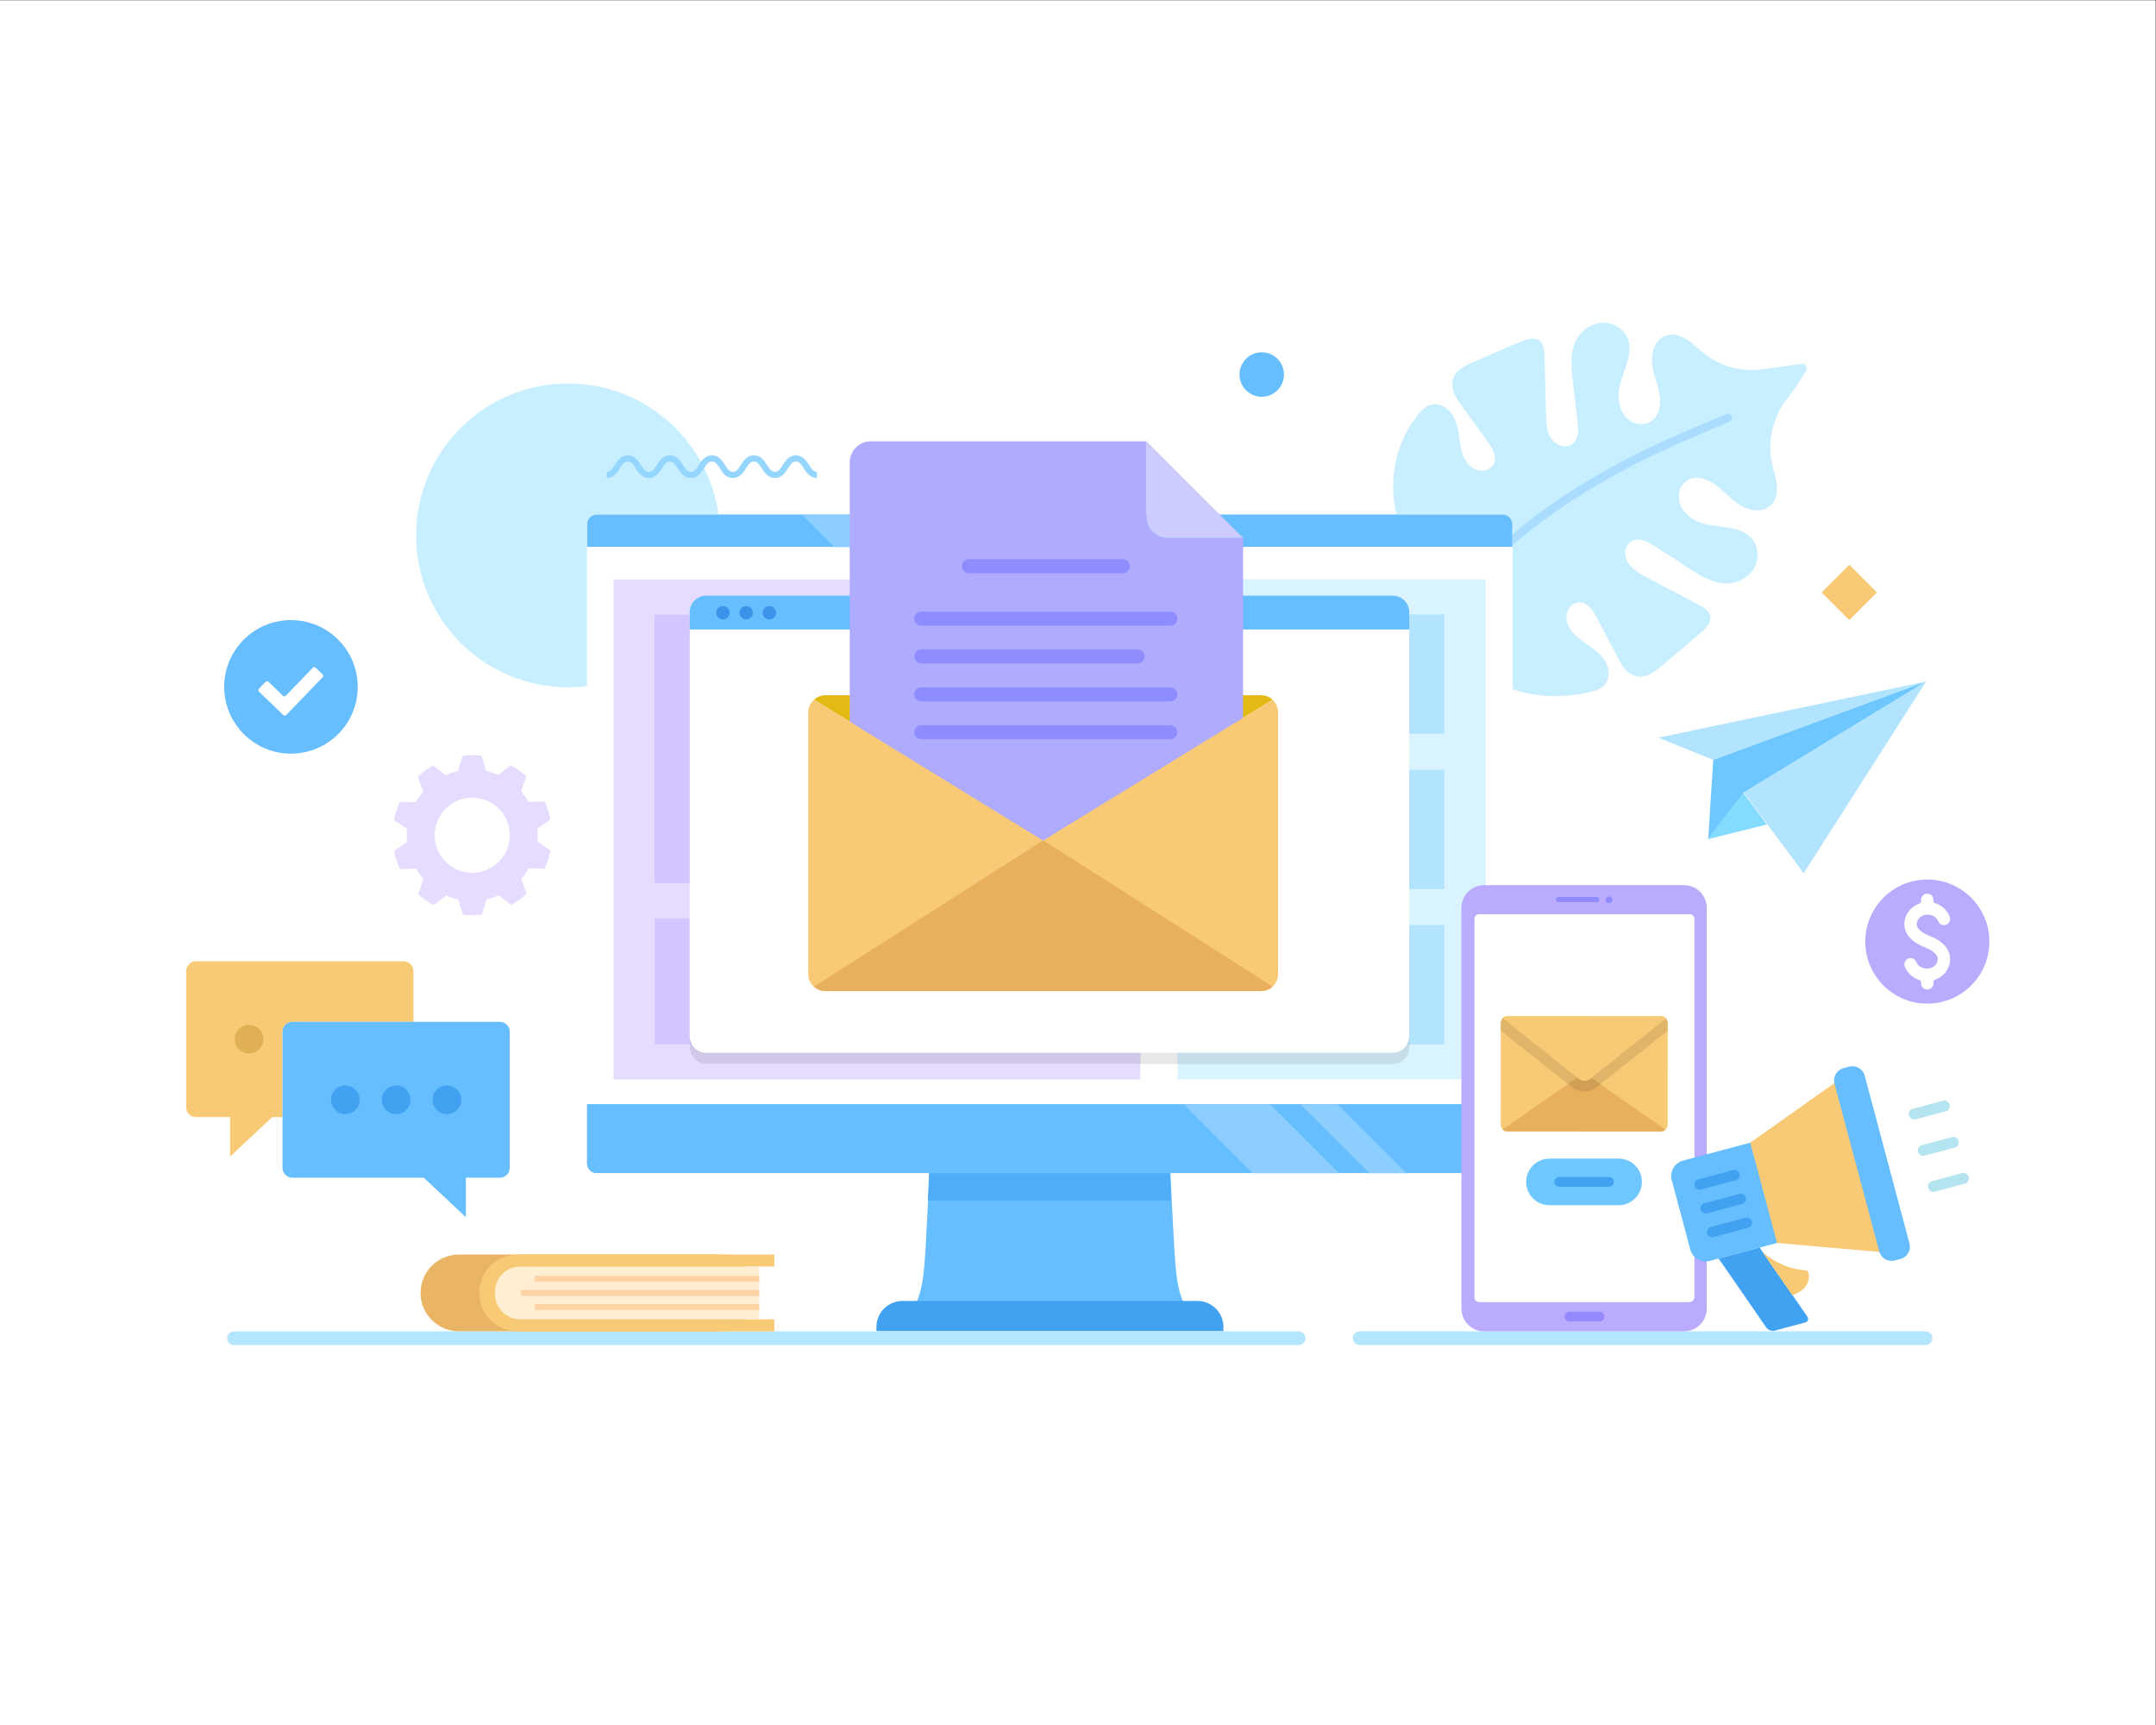 <svg xmlns:dc="http://purl.org/dc/elements/1.1/" xmlns:cc="http://creativecommons.org/ns#" xmlns:rdf="http://www.w3.org/1999/02/22-rdf-syntax-ns#" xmlns:svg="http://www.w3.org/2000/svg" xmlns="http://www.w3.org/2000/svg" viewBox="0 0 6000 4800" height="4800" width="6000" xml:space="preserve" id="svg2"><rect x="0" y="0" width="6000" height="4800" fill="#333333" stroke="none"/><defs id="defs6"></defs><g transform="matrix(1.333,0,0,-1.333,0,4800)" id="g10"><g transform="scale(0.1)" id="g12"><g transform="scale(2.761)" id="g14"><path id="path16" style="fill:#ffffff;fill-opacity:1;fill-rule:nonzero;stroke:none" d="M 16300,0 H 0 V 13040 H 16300 V 0"></path></g><g transform="scale(1.242)" id="g18"><path id="path20" style="fill:#e6dcff;fill-opacity:1;fill-rule:nonzero;stroke:none" d="m 7937.86,14323.4 c -348.58,0 -631.15,282.6 -631.15,631.1 0,348.6 282.57,631.3 631.15,631.3 348.55,0 631.18,-282.7 631.18,-631.3 0,-348.5 -282.63,-631.1 -631.18,-631.1 z m 1095.71,525.6 c 3.22,35.7 5.08,71.8 5,108.6 -0.08,36.8 -2.18,73 -5.64,108.7 l 219.34,151.8 c -21.02,107 -54.91,209.2 -99.69,305.4 l -266.6,-8.2 c -36.72,62.7 -79.72,121.3 -127.63,175.4 l 88.57,252.3 c -78.51,72.6 -165.47,136 -259.52,188.4 l -210.73,-163.7 c -65.71,28.6 -134.55,51 -206.14,66.6 l -76.01,256 c -52.63,6.4 -105.91,9.7 -160.21,9.5 -54.24,0 -107.5,-3.7 -160.2,-10.3 l -74.5,-256.5 c -71.42,-15.9 -140.33,-38.8 -205.88,-67.7 l -211.68,162.5 C 7188.5,16075 7101.77,16011 7023.7,15938 l 90.1,-251.7 c -47.79,-54.5 -90.37,-113.3 -126.77,-176.1 l -266.7,6.6 c -44.07,-96.3 -77.5,-198.8 -98.22,-305.9 l 220.52,-150.5 c -3.54,-35.8 -5.19,-72 -5.1,-108.8 0.1,-36.7 1.95,-72.9 5.69,-108.7 L 6623.51,14691 c 21.32,-106.9 55.08,-209 99.9,-305.3 l 266.65,8.1 c 36.74,-62.5 79.64,-121.4 127.73,-175.1 l -88.73,-252.5 c 78.44,-72.6 165.47,-136 259.34,-188.3 l 210.83,163.7 c 65.68,-28.5 134.72,-51.2 206.24,-66.5 l 75.91,-256.3 c 52.69,-6.2 105.97,-9.6 160.22,-9.5 54.31,0.1 107.55,3.9 160.17,10.4 l 74.64,256.7 c 71.43,15.7 140.19,38.8 205.74,67.6 l 211.61,-162.5 c 93.81,52.8 180.45,116.7 258.48,189.7 l -89.95,252 c 47.67,54 90.35,113.1 126.74,175.8 l 266.7,-6.7 c 44.2,96.5 77.54,198.9 97.91,305.9 l -220.07,150.8"></path></g><g transform="scale(1.718)" id="g22"><path id="path24" style="fill:#c7efff;fill-opacity:1;fill-rule:nonzero;stroke:none" d="m 5056.82,14454.3 c 0,-1019.4 826.39,-1845.7 1845.75,-1845.7 1019.31,0 1845.68,826.3 1845.68,1845.7 0,1019.3 -826.37,1845.7 -1845.68,1845.7 -1019.36,0 -1845.75,-826.4 -1845.75,-1845.7"></path></g><g transform="scale(2.316)" id="g26"><path id="path28" style="fill:#c7efff;fill-opacity:1;fill-rule:nonzero;stroke:none" d="m 15804.2,10677.5 c -102.6,144.2 -311.1,104.8 -473.2,159 -102.8,34.3 -195.7,117 -197.9,234.2 -1,50 19.1,100 57.3,132.2 94.9,80.3 224,21 311.5,-53.5 68.3,-58.2 129.1,-127.1 208.3,-169 79.3,-41.9 186.5,-49.5 251.6,12.1 48.6,46.1 61.9,119.2 55.2,185.8 -6.6,66.7 -30.1,130.3 -44.1,195.8 -35.6,166.6 -5.4,345.4 78.6,493.2 33.1,58.3 77.2,109.2 115.6,163.9 39.2,55.9 74.3,114.4 112.3,171.2 20.6,30.7 -4.8,71.2 -41.4,66.1 -90.5,-12.7 -181.1,-25.5 -271.6,-37.9 -84,-11.5 -164.3,-23.6 -249.8,-13.9 -85.5,9.8 -169.3,34.8 -245.9,74.2 -38.9,20.1 -76.1,43.9 -110.5,71.2 -52.3,41.7 -98.9,91 -155.6,126.5 -56.8,35.6 -128.2,56.2 -191.1,33.2 -84.1,-30.9 -125,-130.3 -122.7,-219.9 2.3,-89.7 37,-174.8 58.8,-261.8 27.8,-111.5 23.6,-253.5 -90.5,-302.9 -45.9,-19.8 -99.7,-15.6 -144,7.5 -103.9,54.1 -136.7,174.1 -121.8,281.4 23.6,169.2 151.6,338.6 68,494.6 -16.4,30.6 -41.3,56.4 -70.2,75.6 -148.2,98.2 -319,14.5 -385.5,-118.9 -54.6,-109.7 -41.9,-239.4 -28,-361.1 15.7,-136.8 31.4,-273.7 47,-410.5 4,-34.2 2,-69.5 -10.3,-101.6 -47.9,-125.1 -183.7,-85.6 -234.6,-4 -38.7,61.9 -41.7,139 -43.5,212 -4.5,175.9 -8.9,351.7 -13.4,527.6 -1.2,48.8 -5.4,104 -43.1,135 -48.3,39.8 -120.1,16.5 -177.5,-8.3 -142.8,-62 -285.6,-123.9 -428.5,-185.8 -94.6,-41 -201.2,-93.9 -178.4,-231.3 7.3,-44.1 27.7,-84.9 53.9,-121.1 86.6,-119.8 173.3,-239.5 259.9,-359.3 41.3,-57.1 84.3,-129.4 59.6,-193.4 -23.7,-61.7 -100.2,-84.9 -161.9,-61.3 -66.4,25.4 -107.2,91 -127.2,158.2 -18.6,62.7 -22.3,128.8 -34.5,193.2 -12.1,64.1 -33.9,128.6 -78.2,176.6 -44.3,47.9 -115,75.5 -176.8,54.6 -40.8,-13.9 -72.5,-46.2 -100.3,-79.1 -275,-325.6 -309.2,-832.4 -80.3,-1191.9 51,-80.2 -117.2,-843.8 -27.1,-873.99 121.8,-40.76 492,-8.59 541.2,-89.95 220.3,-364.86 705.1,-449.97 1119,-348.36 41.9,10.28 84.9,24.27 115.4,54.71 46.3,46.04 52.9,121.69 29.7,182.63 -23.3,60.97 -71.4,109.17 -123.4,148.55 -52.2,39.47 -109.8,72.24 -157.7,116.85 -51.3,47.72 -91.9,113.32 -85.2,184.16 6.3,65.7 61.1,124 126.8,117.9 68.4,-6.4 114.1,-77.1 146.9,-139.47 68.8,-130.89 137.6,-261.78 206.4,-392.71 20.7,-39.47 48.2,-75.92 84.4,-102 112.9,-81.45 207.7,-9.42 286.5,57.04 118.9,100.4 237.9,200.81 356.8,301.21 47.8,40.33 100.6,94.35 86.5,155.29 -11.1,47.54 -58.7,75.84 -101.8,98.64 -155.5,82.2 -311.1,164.3 -466.6,246.5 -77.6,41 -159.6,86 -190,174 -18.1,52.6 -5.4,114.2 39.6,146.9 66.8,48.6 152.9,4.5 219.4,-38.6 103.6,-67.1 207.1,-134.1 310.6,-201.2 102.9,-66.6 213.4,-135.6 335.9,-135.4 149.1,0.2 300,116 277.9,292.3 -4.3,34.5 -16.4,68.3 -36.5,96.6"></path></g><g transform="scale(2.219)" id="g30"><path id="path32" style="fill:#a9dcff;fill-opacity:1;fill-rule:nonzero;stroke:none" d="m 12937,8973.96 c -3.7,-0.27 -7.5,-0.04 -11.4,0.81 -21.1,4.69 -34.5,25.6 -29.8,46.83 462.2,2101.7 2342,2890 3245.3,3268.9 l 99,41.6 c 20,8.4 43,-1 51.5,-20.9 8.4,-20 -0.9,-43 -20.9,-51.5 l -99.2,-41.7 c -891.2,-373.7 -2745.5,-1151.4 -3199,-3213.3 -3.9,-17.35 -18.6,-29.48 -35.5,-30.74"></path></g><g transform="scale(1.626)" id="g34"><path id="path36" style="fill:#94d6ff;fill-opacity:1;fill-rule:nonzero;stroke:none" d="m 7790.66,16009.1 v 79.3 c 43.61,0 67.05,33.3 101.68,87.5 35.3,55.3 79.22,124.1 168.47,124.1 89.32,0 133.24,-68.8 168.48,-124.1 34.63,-54.3 58.07,-87.5 101.62,-87.5 43.54,0 66.98,33.2 101.55,87.5 35.24,55.3 79.16,124.1 168.41,124.1 89.19,0 133.05,-68.9 168.36,-124.2 34.51,-54.2 57.88,-87.4 101.31,-87.4 43.55,0 66.92,33.2 101.49,87.5 35.24,55.3 79.16,124.1 168.41,124.1 89.19,0 133.05,-68.9 168.36,-124.1 34.57,-54.3 57.88,-87.5 101.37,-87.5 43.55,0 66.86,33.2 101.43,87.5 35.3,55.2 79.16,124.1 168.35,124.1 89.25,0 133.11,-68.8 168.36,-124.1 34.56,-54.3 57.94,-87.5 101.49,-87.5 43.36,0 66.8,33.2 101.3,87.4 35.2,55.3 79.1,124.2 168.3,124.2 89.1,0 133,-68.9 168.2,-124.1 34.5,-54.3 58,-87.5 101.3,-87.5 v -79.3 c -89.1,0 -133,68.8 -168.2,124.1 -34.5,54.2 -57.9,87.5 -101.3,87.5 -43.5,0 -66.9,-33.3 -101.4,-87.5 -35.2,-55.3 -79.1,-124.1 -168.2,-124.1 -89.26,0 -133.17,68.8 -168.42,124.1 -34.57,54.2 -58,87.5 -101.43,87.5 -43.49,0 -66.86,-33.3 -101.37,-87.5 -35.3,-55.3 -79.16,-124.1 -168.41,-124.1 -89.19,0 -133.05,68.8 -168.36,124.1 -34.57,54.2 -57.88,87.5 -101.37,87.5 -43.48,0 -66.92,-33.3 -101.49,-87.5 -35.24,-55.3 -79.16,-124.1 -168.41,-124.1 -89.13,0 -132.99,68.8 -168.3,124.1 -34.56,54.2 -57.88,87.5 -101.37,87.5 -43.55,0 -66.92,-33.3 -101.49,-87.5 -35.3,-55.3 -79.16,-124.1 -168.47,-124.1 -89.26,0 -133.17,68.8 -168.42,124 -34.69,54.3 -58.07,87.6 -101.68,87.6 -43.55,0 -66.98,-33.3 -101.61,-87.5 -35.31,-55.3 -79.23,-124.1 -168.54,-124.1"></path></g><g transform="scale(1.53)" id="g38"><path id="path40" style="fill:#66beff;fill-opacity:1;fill-rule:nonzero;stroke:none" d="m 16300,5511.77 c -16.9,18.7 -33.3,38.44 -48.9,60.47 -99.6,141.29 -165.9,329.18 -192.1,526.76 -37.1,282.24 -42.9,580.56 -60.1,867.05 -9.3,148.68 -19.4,394.24 -29.1,590.18 h -3286 c -10,-195.94 -20.1,-441.5 -29.5,-590.18 -17.6,-286.49 -22.9,-584.81 -60.4,-867.05 -26.4,-197.58 -91.8,-385.47 -191.8,-526.76 -15.7,-22.03 -32.2,-41.77 -49.2,-60.47 H 16300"></path></g><g transform="scale(1.5)" id="g42"><path id="path44" style="fill:#4fadf7;fill-opacity:1;fill-rule:nonzero;stroke:none" d="m 16300,7300.35 h -3386.2 c 5.9,123.31 12.1,259.96 18.1,378.88 h 3350.3 c 5.9,-118.92 11.9,-255.57 17.8,-378.88"></path></g><g transform="scale(1.567)" id="g46"><path id="path48" style="fill:#41a2f2;fill-opacity:1;fill-rule:nonzero;stroke:none" d="m 16300,5246.04 h -4623.3 v 56.24 c 0,191.51 155.3,346.82 346.9,346.82 h 3929.6 c 191.6,0 346.8,-155.31 346.8,-346.82 v -56.24"></path></g><g transform="scale(1.937)" id="g50"><path id="path52" style="fill:#ffffff;fill-opacity:1;fill-rule:nonzero;stroke:none" d="M 16195.9,6026.29 H 6431.85 c -57.52,0 -104.09,46.62 -104.09,104.09 v 6810.52 c 0,57.5 46.57,104.1 104.09,104.1 h 9764.05 c 57.5,0 104.1,-46.6 104.1,-104.1 V 6130.38 c 0,-57.47 -46.6,-104.09 -104.1,-104.09"></path></g><g transform="scale(1.937)" id="g54"><path id="path56" style="fill:#66beff;fill-opacity:1;fill-rule:nonzero;stroke:none" d="m 6327.76,6690.98 v -638.87 c 0,-57.47 46.57,-104.09 104.09,-104.09 h 9764.05 c 57.5,0 104.1,46.62 104.1,104.09 v 638.87 H 6327.76"></path></g><g transform="scale(1.937)" id="g58"><path id="path60" style="fill:#ffffff;fill-opacity:1;fill-rule:nonzero;stroke:none" d="M 16195.9,6026.29 H 6431.85 c -57.52,0 -104.09,46.62 -104.09,104.09 v 6810.52 c 0,57.5 46.57,104.1 104.09,104.1 h 9764.05 c 57.5,0 104.1,-46.6 104.1,-104.1 V 6130.38 c 0,-57.47 -46.6,-104.09 -104.1,-104.09"></path></g><g transform="scale(1.937)" id="g62"><path id="path64" style="fill:#66beff;fill-opacity:1;fill-rule:nonzero;stroke:none" d="m 6327.76,6690.98 v -638.87 c 0,-57.47 46.57,-104.09 104.09,-104.09 h 9764.05 c 57.5,0 104.1,46.62 104.1,104.09 v 638.87 H 6327.76"></path></g><g transform="scale(1.937)" id="g66"><path id="path68" style="fill:#66beff;fill-opacity:1;fill-rule:nonzero;stroke:none" d="M 16195.9,13045 H 6431.85 c -57.52,0 -104.09,-46.6 -104.09,-104.1 v -244.7 H 16300 v 244.7 c 0,57.5 -46.6,104.1 -104.1,104.1"></path></g><g transform="scale(1.538)" id="g70"><path id="path72" style="fill:#2283d3;fill-opacity:1;fill-rule:nonzero;stroke:none" d="m 14339.9,16205.7 c 0,-52.1 -42.3,-94.4 -94.4,-94.4 -52,0 -94.2,42.3 -94.2,94.4 0,52 42.2,94.3 94.2,94.3 52.1,0 94.4,-42.3 94.4,-94.3"></path></g><g transform="scale(1.713)" id="g74"><path id="path76" style="fill:#ffffff;fill-opacity:1;fill-rule:nonzero;stroke:none" d="m 16300,7565.68 h -451.5 v 0 h 451.5"></path></g><g transform="scale(1.801)" id="g78"><path id="path80" style="fill:#8bceff;fill-opacity:1;fill-rule:nonzero;stroke:none" d="m 16300,6395.97 h -429.3 l -798.9,798.91 h 429.3 l 798.9,-798.91"></path></g><g transform="scale(1.715)" id="g82"><path id="path84" style="fill:#8bceff;fill-opacity:1;fill-rule:nonzero;stroke:none" d="M 16300,6716.55 H 15249.9 L 14411,7555.5 h 1050 l 839,-838.95"></path></g><g transform="scale(1.467)" id="g86"><path id="path88" style="fill:#e6dcff;fill-opacity:1;fill-rule:nonzero;stroke:none" d="M 8731.55,9186.5 H 16227.9 V 16300 H 8731.55 V 9186.5"></path></g><g transform="scale(1.903)" id="g90"><path id="path92" style="fill:#d9f4ff;fill-opacity:1;fill-rule:nonzero;stroke:none" d="M 12919.2,7083.49 H 16300 V 12568.5 H 12919.2 V 7083.49"></path></g><g transform="scale(1.85)" id="g94"><path id="path96" style="fill:#b3e4ff;fill-opacity:1;fill-rule:nonzero;stroke:none" d="M 13749.5,11183.7 H 16300 V 12531 h -2550.5 v -1347.3"></path></g><g transform="scale(1.422)" id="g98"><path id="path100" style="fill:#d3c5ff;fill-opacity:1;fill-rule:nonzero;stroke:none" d="M 9609.05,12359.1 H 16097.6 V 16300 H 9609.05 v -3940.9"></path></g><g transform="scale(1.405)" id="g102"><path id="path104" style="fill:#d3c5ff;fill-opacity:1;fill-rule:nonzero;stroke:none" d="M 9729.87,10114.8 H 16300 V 11985 H 9729.87 v -1870.2"></path></g><g transform="scale(1.85)" id="g106"><path id="path108" style="fill:#b3e4ff;fill-opacity:1;fill-rule:nonzero;stroke:none" d="M 13749.5,9431.56 H 16300 V 10779 H 13749.5 V 9431.56"></path></g><g transform="scale(1.85)" id="g110"><path id="path112" style="fill:#b3e4ff;fill-opacity:1;fill-rule:nonzero;stroke:none" d="M 13749.5,7679.43 H 16300 V 9026.85 H 13749.5 V 7679.43"></path></g><g transform="scale(1.55)" id="g114"><path id="path116" style="fill:#ffffff;fill-opacity:1;fill-rule:nonzero;stroke:none" d="m 12869.1,16300 h -498.9 -0.1 499"></path></g><g transform="scale(1.55)" id="g118"><path id="path120" style="fill:#8bceff;fill-opacity:1;fill-rule:nonzero;stroke:none" d="M 13304.9,15864.2 H 12806 l -435.9,435.8 h 499 l 435.8,-435.8"></path></g><g transform="scale(1.55)" id="g122"><path id="path124" style="fill:#ffffff;fill-opacity:1;fill-rule:nonzero;stroke:none" d="m 11965,16300 h -1161.9 v 0 H 11965"></path></g><g transform="scale(1.55)" id="g126"><path id="path128" style="fill:#8bceff;fill-opacity:1;fill-rule:nonzero;stroke:none" d="m 12400.8,15864.2 h -1161.9 l -435.8,435.8 H 11965 l 435.8,-435.8"></path></g><g transform="scale(1.508)" id="g130"><path id="path132" style="fill:#e8e8e8;fill-opacity:1;fill-rule:nonzero;stroke:none" d="m 16300,9149.75 h -512.6 V 15479.3 H 16300 V 9149.75"></path></g><g transform="scale(1.461)" id="g134"><path id="path136" style="fill:#d1c8e8;fill-opacity:1;fill-rule:nonzero;stroke:none" d="m 16300,9446.8 h -6203.3 c -131.52,0 -238.11,106.6 -238.11,238.11 v 42.31 H 15675.4 V 11525.7 H 9858.59 v 509.3 h 5816.81 v 3837.5 H 9896.38 c 42.38,65.8 116.22,109.4 200.32,109.4 H 16300 V 9446.8"></path></g><g transform="scale(1.805)" id="g138"><path id="path140" style="fill:#c5dee8;fill-opacity:1;fill-rule:nonzero;stroke:none" d="M 16107.3,7643.71 H 13617 v 5287.69 h 2490.3 c 68,0 127.8,-35.2 162.1,-88.4 H 14091.8 V 11462.1 H 16300 v -414.8 H 14091.8 V 9666.33 H 16300 V 9251.55 H 14091.8 V 7870.6 H 16300 v -34.24 c 0,-106.41 -86.2,-192.65 -192.7,-192.65"></path></g><g transform="scale(1.805)" id="g142"><path id="path144" style="fill:#a3cfe8;fill-opacity:1;fill-rule:nonzero;stroke:none" d="M 16300,11462.1 H 14091.8 V 12843 h 2177.6 c 19.4,-30.1 30.6,-65.8 30.6,-104.2 v -1276.7"></path></g><g transform="scale(1.422)" id="g146"><path id="path148" style="fill:#c0b3e8;fill-opacity:1;fill-rule:nonzero;stroke:none" d="m 16097.6,12359.1 h -5973.5 v 3808.7 c 0,48.7 14.2,94.1 38.8,132.2 h 5934.7 v -3940.9"></path></g><g transform="scale(1.405)" id="g150"><path id="path152" style="fill:#c0b3e8;fill-opacity:1;fill-rule:nonzero;stroke:none" d="M 16300,10114.8 H 10251.4 V 11985 H 16300 v -1870.2"></path></g><g transform="scale(1.805)" id="g154"><path id="path156" style="fill:#a3cfe8;fill-opacity:1;fill-rule:nonzero;stroke:none" d="M 16300,9666.33 H 14091.8 V 11047.3 H 16300 V 9666.33"></path></g><g transform="scale(1.805)" id="g158"><path id="path160" style="fill:#a3cfe8;fill-opacity:1;fill-rule:nonzero;stroke:none" d="M 16300,7870.6 H 14091.8 V 9251.55 H 16300 V 7870.6"></path></g><g transform="scale(1.805)" id="g162"><path id="path164" style="fill:#ffffff;fill-opacity:1;fill-rule:nonzero;stroke:none" d="M 16107.3,7774.16 H 8169.55 c -106.41,0 -192.65,86.24 -192.65,192.66 v 4902.38 c 0,106.4 86.24,192.7 192.65,192.7 h 7937.75 c 106.5,0 192.7,-86.3 192.7,-192.7 V 7966.82 c 0,-106.42 -86.2,-192.66 -192.7,-192.66"></path></g><g transform="scale(1.805)" id="g166"><path id="path168" style="fill:#66beff;fill-opacity:1;fill-rule:nonzero;stroke:none" d="M 16107.3,13061.9 H 8169.55 c -106.41,0 -192.65,-86.3 -192.65,-192.7 v -200 H 16300 v 200 c 0,106.4 -86.3,192.7 -192.7,192.7"></path></g><g transform="scale(1.433)" id="g170"><path id="path172" style="fill:#3b93ea;fill-opacity:1;fill-rule:nonzero;stroke:none" d="m 10630.3,16202.6 c 0,-53.7 -43.6,-97.3 -97.4,-97.3 -53.7,0 -97.3,43.6 -97.3,97.3 0,53.8 43.6,97.4 97.3,97.4 53.8,0 97.4,-43.6 97.4,-97.4"></path></g><g transform="scale(1.433)" id="g174"><path id="path176" style="fill:#3b93ea;fill-opacity:1;fill-rule:nonzero;stroke:none" d="m 10968.3,16202.6 c 0,-53.7 -43.6,-97.3 -97.3,-97.3 -53.8,0 -97.4,43.6 -97.4,97.3 0,53.8 43.6,97.4 97.4,97.4 53.7,0 97.3,-43.6 97.3,-97.4"></path></g><g transform="scale(1.433)" id="g178"><path id="path180" style="fill:#3b93ea;fill-opacity:1;fill-rule:nonzero;stroke:none" d="m 11306.3,16202.6 c 0,-53.7 -43.6,-97.3 -97.4,-97.3 -53.7,0 -97.3,43.6 -97.3,97.3 0,53.8 43.6,97.4 97.3,97.4 53.8,0 97.4,-43.6 97.4,-97.4"></path></g><g transform="scale(1.63)" id="g182"><path id="path184" style="fill:#e2ba13;fill-opacity:1;fill-rule:nonzero;stroke:none" d="m 13362.8,11328.8 2937.2,1801.7 c -38.7,35.2 -89.5,57.2 -145.5,57.2 h -5583.2 c -56,0 -106.8,-22 -145.6,-57.2 l 2937.1,-1801.7"></path></g><g transform="scale(1.644)" id="g186"><path id="path188" style="fill:#afabff;fill-opacity:1;fill-rule:nonzero;stroke:none" d="m 14558.9,15342.1 v 957.9 h -3499.4 c -147.9,0 -268.9,-121 -268.9,-268.9 V 9779.72 c 0,-147.78 121,-268.86 268.9,-268.86 h 4457.1 c 147.8,0 268.9,121.08 268.9,268.86 v 5293.48 h -957.8 c -147.8,0 -268.8,120.9 -268.8,268.9"></path></g><g transform="scale(1.508)" id="g190"><path id="path192" style="fill:#8d8dff;fill-opacity:1;fill-rule:nonzero;stroke:none" d="m 16202.9,14363.7 h -3449 c -53.6,0 -97.1,-43.4 -97.1,-97.1 0,-53.6 43.5,-97 97.1,-97 h 3449 c 53.6,0 97.1,43.4 97.1,97 0,53.7 -43.5,97.1 -97.1,97.1"></path></g><g transform="scale(1.466)" id="g194"><path id="path196" style="fill:#8d8dff;fill-opacity:1;fill-rule:nonzero;stroke:none" d="m 16200.2,15316.5 h -3078.6 c -55.1,0 -99.9,-44.7 -99.9,-99.8 0,-55.2 44.8,-99.8 99.9,-99.8 h 3078.6 c 55.1,0 99.8,44.6 99.8,99.8 0,55.1 -44.7,99.8 -99.8,99.8"></path></g><g transform="scale(1.508)" id="g198"><path id="path200" style="fill:#8d8dff;fill-opacity:1;fill-rule:nonzero;stroke:none" d="m 16202.9,15411 h -3449 c -53.6,0 -97.1,-43.5 -97.1,-97 v -0.1 c 0,-53.6 43.5,-97 97.1,-97 h 3449 c 53.6,0 97.1,43.4 97.1,97 v 0.1 c 0,53.5 -43.5,97 -97.1,97"></path></g><g transform="scale(1.493)" id="g202"><path id="path204" style="fill:#8d8dff;fill-opacity:1;fill-rule:nonzero;stroke:none" d="m 15702.1,16300 h -2153.5 c -54.1,0 -98.1,-43.9 -98.1,-98 0,-54.1 44,-98 98.1,-98 h 2153.5 c 54.1,0 98.1,43.9 98.1,98 0,54.1 -44,98 -98.1,98"></path></g><g transform="scale(1.508)" id="g206"><path id="path208" style="fill:#8d8dff;fill-opacity:1;fill-rule:nonzero;stroke:none" d="m 16202.9,13840 h -3449 c -53.6,0 -97.1,-43.4 -97.1,-97 0,-53.6 43.5,-97 97.1,-97 h 3449 c 53.6,0 97.1,43.4 97.1,97 0,53.6 -43.5,97 -97.1,97"></path></g><g transform="scale(1.644)" id="g210"><path id="path212" style="fill:#ccccff;fill-opacity:1;fill-rule:nonzero;stroke:none" d="m 14558.9,15342.1 c 0,-148 121,-268.9 268.8,-268.9 h 957.8 L 14558.9,16300 v -957.9"></path></g><g transform="scale(1.637)" id="g214"><path id="path216" style="fill:#f8ca75;fill-opacity:1;fill-rule:nonzero;stroke:none" d="m 10379.8,9415.28 c 38.5,-34.94 89.1,-56.93 144.9,-56.93 h 5558.6 c 119.2,0 216.7,97.55 216.7,216.71 v 3337.74 c 0,63.4 -28.2,120.1 -71.8,159.8 L 13304,11278.8 10379.8,9415.28"></path></g><g transform="scale(1.336)" id="g218"><path id="path220" style="fill:#f8ca75;fill-opacity:1;fill-rule:nonzero;stroke:none" d="m 12726.3,11528.3 3573.7,2290.5 -3579,2200.7 c -55.7,-48.7 -91.7,-119.3 -91.7,-198.7 v -4089.4 c 0,-81.7 38.4,-154.3 97,-203.1"></path></g><g transform="scale(1.63)" id="g222"><path id="path224" style="fill:#e8b05d;fill-opacity:1;fill-rule:nonzero;stroke:none" d="m 10425.7,9456.95 c 38.8,-35.09 89.6,-57.18 145.6,-57.18 h 5583.2 c 56,0 106.8,22.09 145.5,57.18 L 13362.8,11328.8 10425.7,9456.95"></path></g><g transform="scale(2.475)" id="g226"><path id="path228" style="fill:#b4e6ff;fill-opacity:1;fill-rule:nonzero;stroke:none" d="m 16242.1,3204.76 h -4772.8 c -32,0 -57.9,25.9 -57.9,57.86 0,31.96 25.9,57.9 57.9,57.9 h 1051 v 0 h 1686.2 v 0 h 2035.6 c 32,0 57.9,-25.94 57.9,-57.9 0,-31.96 -25.9,-57.86 -57.9,-57.86"></path></g><g transform="scale(1.672)" id="g230"><path id="path232" style="fill:#b4e6ff;fill-opacity:1;fill-rule:nonzero;stroke:none" d="M 16214.4,4743.1 H 2921.75 c -47.31,0 -85.66,38.33 -85.66,85.64 0,47.3 38.35,85.69 85.66,85.69 H 16214.4 c 47.3,0 85.6,-38.39 85.6,-85.69 0,-47.31 -38.3,-85.64 -85.6,-85.64"></path></g><g transform="scale(2.186)" id="g234"><path id="path236" style="fill:#bbabff;fill-opacity:1;fill-rule:nonzero;stroke:none" d="m 16083.1,3759.16 h -1908.8 c -119.8,0 -216.9,97.07 -216.9,216.86 v 3827.23 c 0,119.8 97.1,216.91 216.9,216.91 h 1908.8 c 119.8,0 216.9,-97.11 216.9,-216.91 V 3976.02 c 0,-119.79 -97.1,-216.86 -216.9,-216.86"></path></g><g transform="scale(2.17)" id="g238"><path id="path240" style="fill:#ffffff;fill-opacity:1;fill-rule:nonzero;stroke:none" d="m 16255.7,4069.84 h -2024.8 c -24.4,0 -44.3,19.86 -44.3,44.34 v 3640.15 c 0,24.52 19.9,44.34 44.3,44.34 h 2024.8 c 24.4,0 44.3,-19.82 44.3,-44.34 V 4114.18 c 0,-24.48 -19.9,-44.34 -44.3,-44.34"></path></g><g transform="scale(2.065)" id="g242"><path id="path244" style="fill:#339de5;fill-opacity:1;fill-rule:nonzero;stroke:none" d="m 16300,8341.13 c 0,-17.77 -14.4,-32.2 -32.1,-32.2 -17.9,0 -32.2,14.43 -32.2,32.2 0,17.77 14.3,32.2 32.2,32.2 17.7,0 32.1,-14.43 32.1,-32.2"></path></g><g transform="scale(2.048)" id="g246"><path id="path248" style="fill:#339de5;fill-opacity:1;fill-rule:nonzero;stroke:none" d="M 16274.6,8387.26 H 15888 c -14.1,0 -25.5,11.38 -25.5,25.44 0,14.02 11.4,25.4 25.5,25.4 h 386.6 c 14,0 25.4,-11.38 25.4,-25.4 0,-14.06 -11.4,-25.44 -25.4,-25.44"></path></g><g transform="scale(2.17)" id="g250"><path id="path252" style="fill:#ffffff;fill-opacity:1;fill-rule:nonzero;stroke:none" d="m 16255.7,4069.84 h -2024.8 c -24.4,0 -44.3,19.86 -44.3,44.34 v 3640.15 c 0,24.52 19.9,44.34 44.3,44.34 h 2024.8 c 24.4,0 44.3,-19.82 44.3,-44.34 V 4114.18 c 0,-24.48 -19.9,-44.34 -44.3,-44.34"></path></g><g transform="scale(2.065)" id="g254"><path id="path256" style="fill:#958aff;fill-opacity:1;fill-rule:nonzero;stroke:none" d="m 16300,8341.13 c 0,-17.77 -14.4,-32.2 -32.1,-32.2 -17.9,0 -32.2,14.43 -32.2,32.2 0,17.77 14.3,32.2 32.2,32.2 17.7,0 32.1,-14.43 32.1,-32.2"></path></g><g transform="scale(2.048)" id="g258"><path id="path260" style="fill:#958aff;fill-opacity:1;fill-rule:nonzero;stroke:none" d="M 16274.6,8387.26 H 15888 c -14.1,0 -25.5,11.38 -25.5,25.44 0,14.02 11.4,25.4 25.5,25.4 h 386.6 c 14,0 25.4,-11.38 25.4,-25.4 0,-14.06 -11.4,-25.44 -25.4,-25.44"></path></g><g transform="scale(2.055)" id="g262"><path id="path264" style="fill:#958aff;fill-opacity:1;fill-rule:nonzero;stroke:none" d="m 16250.2,4099.08 h -305.8 c -27.5,0 -49.8,22.24 -49.8,49.74 0,27.5 22.3,49.79 49.8,49.79 h 305.8 c 27.5,0 49.8,-22.29 49.8,-49.79 0,-27.5 -22.3,-49.74 -49.8,-49.74"></path></g><g transform="scale(2.103)" id="g266"><path id="path268" style="fill:#6ec8ff;fill-opacity:1;fill-rule:nonzero;stroke:none" d="m 16068.9,5159.83 h -687.2 c -127.6,0 -231,103.46 -231,231.08 0,127.61 103.4,231.07 231,231.07 h 687.2 c 127.6,0 231.1,-103.46 231.1,-231.07 0,-127.62 -103.5,-231.08 -231.1,-231.08"></path></g><g transform="scale(2.067)" id="g270"><path id="path272" style="fill:#41a2f2;fill-opacity:1;fill-rule:nonzero;stroke:none" d="m 16250.6,5435.43 h -502 c -27.4,0 -49.5,22.16 -49.5,49.49 0,27.33 22.1,49.49 49.5,49.49 h 502 c 27.2,0 49.4,-22.16 49.4,-49.49 0,-27.33 -22.2,-49.49 -49.4,-49.49"></path></g><g transform="scale(2.136)" id="g274"><path id="path276" style="fill:#f8ca75;fill-opacity:1;fill-rule:nonzero;stroke:none" d="m 14688.6,5820.27 c 10.5,-11.23 24.3,-18.3 39.4,-18.35 l 1512.6,-0.61 c 32.4,0 59,31.37 59,69.71 l 0.4,984.31 c 0,20.41 -7.7,38.67 -19.5,51.41 l -796,-531.67 -795.9,-554.8"></path></g><g transform="scale(2.029)" id="g278"><path id="path280" style="fill:#f8ca75;fill-opacity:1;fill-rule:nonzero;stroke:none" d="m 15464.3,6124.77 835.7,586.04 -836.5,561.2 c -13,-13.46 -21.4,-32.98 -21.4,-54.96 l -0.5,-1036.14 c 0,-22.58 9,-42.63 22.7,-56.14"></path></g><g transform="scale(2.133)" id="g282"><path id="path284" style="fill:#e8b05d;fill-opacity:1;fill-rule:nonzero;stroke:none" d="m 14706.6,5827.42 c 10.5,-11.25 24.3,-18.33 39.5,-18.38 l 1514.4,-0.6 c 15.2,0 29,7.07 39.5,18.32 l -796.5,556.14 -796.9,-555.48"></path></g><g transform="scale(2.136)" id="g286"><path id="path288" style="fill:#e5e5e5;fill-opacity:1;fill-rule:nonzero;stroke:none" d="m 16300,6784.82 v 70.51 0 -70.51"></path></g><g transform="scale(2.136)" id="g290"><path id="path292" style="fill:#dfb569;fill-opacity:1;fill-rule:nonzero;stroke:none" d="m 15643.5,6264.11 -159,110.96 796,531.67 c 11.8,-12.74 19.5,-31 19.5,-51.41 v -70.51 l -656.5,-520.71"></path></g><g transform="scale(1.922)" id="g294"><path id="path296" style="fill:#e5e5e5;fill-opacity:1;fill-rule:nonzero;stroke:none" d="m 16299.9,7539.68 v 0 l 0.1,78.34 -0.1,-78.34"></path></g><g transform="scale(2.029)" id="g298"><path id="path300" style="fill:#dfb569;fill-opacity:1;fill-rule:nonzero;stroke:none" d="m 16132.6,6594.15 -690.6,548.68 0.1,74.22 c 0,21.98 8.4,41.5 21.4,54.96 l 836.5,-561.2 -167.4,-116.66"></path></g><g transform="scale(2.05)" id="g302"><path id="path304" style="fill:#d09e54;fill-opacity:1;fill-rule:nonzero;stroke:none" d="m 16134.4,6451.39 h -0.1 c -48.3,0.05 -94.3,16.78 -129.6,47.13 l -36,28.63 165.7,115.47 165.6,-115.61 -36.1,-28.59 c -35.3,-30.3 -81.3,-47.03 -129.5,-47.03"></path></g><g transform="scale(2.133)" id="g306"><path id="path308" style="fill:#d3a900;fill-opacity:1;fill-rule:nonzero;stroke:none" d="m 15503.1,6382.71 796.9,532.31 c -10.5,11.3 -24.3,18.37 -39.5,18.37 l -1514.3,0.61 c -15.2,0 -29,-7.03 -39.5,-18.32 l 796.4,-532.97"></path></g><g transform="scale(2.134)" id="g310"><path id="path312" style="fill:#f8ca75;fill-opacity:1;fill-rule:nonzero;stroke:none" d="m 16298.5,6914.4 c -10.5,11.3 -24.2,18.38 -39.4,18.38 l -1514.3,0.61 c -15.1,0 -28.9,-7.03 -39.4,-18.33 v -0.05 c -0.5,-0.56 -1,-1.17 -1.4,-1.78 l 740.3,-591.41 c 31.5,-27.09 83.2,-27.14 114.8,-0.04 l 740.9,590.89 c -0.5,0.56 -0.9,1.22 -1.5,1.73"></path></g><g transform="scale(2.467)" id="g314"><path id="path316" style="fill:#b3e4ff;fill-opacity:1;fill-rule:nonzero;stroke:none" d="m 16300,8829.72 -2266.1,-475.17 464.4,-188.42 1801.7,663.59"></path></g><g transform="scale(2.467)" id="g318"><path id="path320" style="fill:#6ec8ff;fill-opacity:1;fill-rule:nonzero;stroke:none" d="m 16300,8829.72 -1542.8,-940.33 -301.3,-392.32 42.4,669.06 1801.7,663.59"></path></g><g transform="scale(2.467)" id="g322"><path id="path324" style="fill:#b3e4ff;fill-opacity:1;fill-rule:nonzero;stroke:none" d="m 14756.4,7890.32 507.5,-683.24 1036.1,1622.64 -1543.6,-939.4"></path></g><g transform="scale(2.263)" id="g326"><path id="path328" style="fill:#83dcff;fill-opacity:1;fill-rule:nonzero;stroke:none" d="m 16083.4,8598.29 -328.4,-427.48 545,135.76 -216.6,291.72"></path></g><g transform="scale(2.277)" id="g330"><path id="path332" style="fill:#66beff;fill-opacity:1;fill-rule:nonzero;stroke:none" d="m 15430.6,5174.01 c -77.3,-20.64 -123.7,-100.81 -103,-178.11 l 170.5,-638.33 c 20.6,-77.35 100.7,-123.69 178.1,-103.05 l 553.8,147.9 0.1,-0.13 69.9,18.84 -247,919.05 -622.4,-166.17"></path></g><g transform="scale(2.317)" id="g334"><path id="path336" style="fill:#41a2f2;fill-opacity:1;fill-rule:nonzero;stroke:none" d="m 15855.7,4301.25 -369.8,-98.75 428.9,-621.35 c 15.7,-22.57 50.2,-35.3 76.9,-28.1 l 272.7,73.33 c 26.7,7.21 35.6,31.59 19.9,54.16 l -428.6,620.71"></path></g><g transform="scale(2.32)" id="g338"><path id="path340" style="fill:#f8ca75;fill-opacity:1;fill-rule:nonzero;stroke:none" d="m 16128.3,3866.88 c 171.7,58.96 152.2,173.81 142.6,210.91 -1.7,6.72 -7.4,11.42 -14.3,11.9 -154.7,11.16 -294.9,74.21 -400.6,171.52 l 272.3,-394.33"></path></g><g transform="scale(2.417)" id="g342"><path id="path344" style="fill:#f8ca75;fill-opacity:1;fill-rule:nonzero;stroke:none" d="m 15329.5,4237.94 20,-74.67 950.5,-83.81 -404,1500.31 -777.8,-550.55 20,-74.63 191.3,-716.65"></path></g><g transform="scale(2.448)" id="g346"><path id="path348" style="fill:#66beff;fill-opacity:1;fill-rule:nonzero;stroke:none" d="m 16208.3,3974.17 -48.9,-13.07 c -57.4,-15.32 -116.8,19.08 -132.2,76.43 L 15645,5468.94 c -15.3,57.35 19.1,116.79 76.4,132.11 l 48.9,13.07 c 57.4,15.32 116.8,-19.08 132.2,-76.43 l 382.2,-1431.41 c 15.3,-57.35 -19.1,-116.79 -76.4,-132.11"></path></g><g transform="scale(2.498)" id="g350"><path id="path352" style="fill:#b4e4ef;fill-opacity:1;fill-rule:nonzero;stroke:none" d="m 15987.2,5061.41 c -16,4.04 -28.5,16.46 -32.8,32.39 -6.4,24.23 8,49.21 32.3,55.7 l 251.2,67.06 c 6.7,1.76 13.5,2.01 20.3,0.72 17,-3.28 30.9,-16.21 35.4,-32.95 6.4,-24.22 -8.1,-49.17 -32.3,-55.69 l -251.2,-67.11 c -6.8,-1.76 -13.6,-2 -20.4,-0.72 l -2.5,0.6"></path></g><g transform="scale(2.509)" id="g354"><path id="path356" style="fill:#b4e4ef;fill-opacity:1;fill-rule:nonzero;stroke:none" d="m 15992,4736.69 c -15.9,4.03 -28.4,16.38 -32.7,32.24 -3.1,11.64 -1.4,23.83 4.6,34.35 6.1,10.44 15.8,17.93 27.5,21 l 250.1,66.83 c 6.6,1.75 13.4,2.03 20.2,0.72 17.1,-3.31 30.6,-15.9 35.2,-32.84 3.1,-11.64 1.5,-23.83 -4.6,-34.35 -6,-10.44 -15.8,-17.89 -27.5,-21 l -250.1,-66.83 c -6.6,-1.75 -13.4,-1.99 -20.1,-0.71 l -2.6,0.59"></path></g><g transform="scale(2.522)" id="g358"><path id="path360" style="fill:#b4e4ef;fill-opacity:1;fill-rule:nonzero;stroke:none" d="m 15993.5,4414.16 c -15.8,3.97 -28.2,16.26 -32.5,32.08 -6.3,23.95 7.9,48.7 32,55.16 l 248.7,66.42 c 6.7,1.74 13.4,1.98 20.1,0.67 16.9,-3.25 30.7,-16.02 35.1,-32.63 3.1,-11.62 1.5,-23.76 -4.6,-34.19 -6,-10.38 -15.7,-17.8 -27.3,-20.89 l -248.8,-66.5 c -6.7,-1.74 -13.4,-1.98 -20.1,-0.71 l -2.6,0.59"></path></g><g transform="scale(2.229)" id="g362"><path id="path364" style="fill:#41a2f2;fill-opacity:1;fill-rule:nonzero;stroke:none" d="m 16258.5,5102.12 -328,-87.57 c -26,-6.95 -52.9,8.62 -59.9,34.63 -6.9,25.98 8.7,52.94 34.6,59.84 l 328,87.61 c 26,6.91 52.9,-8.66 59.9,-34.63 6.9,-26.02 -8.7,-52.93 -34.6,-59.88"></path></g><g transform="scale(2.237)" id="g366"><path id="path368" style="fill:#41a2f2;fill-opacity:1;fill-rule:nonzero;stroke:none" d="m 16258.6,4862 -326.8,-87.3 c -25.9,-6.88 -52.7,8.63 -59.6,34.51 -6.9,25.92 8.6,52.74 34.5,59.67 l 326.8,87.24 c 25.9,6.93 52.7,-8.62 59.6,-34.5 6.9,-25.88 -8.6,-52.74 -34.5,-59.62"></path></g><g transform="scale(2.245)" id="g370"><path id="path372" style="fill:#41a2f2;fill-opacity:1;fill-rule:nonzero;stroke:none" d="m 16258.7,4623.55 -325.6,-86.93 c -25.8,-6.9 -52.5,8.55 -59.4,34.38 -6.9,25.79 8.6,52.55 34.4,59.41 l 325.5,86.98 c 25.9,6.85 52.6,-8.6 59.5,-34.38 6.9,-25.84 -8.6,-52.56 -34.4,-59.46"></path></g><path id="path374" style="fill:#eab465;fill-opacity:1;fill-rule:nonzero;stroke:none" d="m 14940.4,9569.2 v 251.4 H 9581.15 c -442.54,0 -801.27,-358.7 -801.27,-801.3 0,-442.5 358.73,-801.2 801.27,-801.2 h 4347.65 v 0 h 1011.6 v 251.3 h -315.9 v 1099.8 h 315.9"></path><path id="path376" style="fill:#f8ca75;fill-opacity:1;fill-rule:nonzero;stroke:none" d="m 15154.4,8218.1 h -4347.6 c -442.5,0 -801.3,358.7 -801.3,801.2 v 0 c 0,442.5 358.8,801.3 801.3,801.3 h 4347.6 c 249.1,0 451.1,-202 451.1,-451.1 v -700.3 c 0,-249.2 -202,-451.1 -451.1,-451.1"></path><path id="path378" style="fill:#f8ca75;fill-opacity:1;fill-rule:nonzero;stroke:none" d="m 15309.6,8469.4 v 1099.8 h 856.5 v 251.4 h -5249.9 c -193.4,0 -350.1,-156.8 -350.1,-350.2 v -902.2 c 0,-193.4 156.7,-350.1 350.1,-350.1 h 5249.9 v 251.3 h -856.5"></path><path id="path380" style="fill:#ffeed2;fill-opacity:1;fill-rule:nonzero;stroke:none" d="m 15850.2,8469.4 h -4989.7 c -291.6,0 -528,236.4 -528,528 v 43.9 c 0,291.6 236.4,527.9 528,527.9 h 4989.7 V 8469.4"></path><path id="path382" style="fill:#ffd3a4;fill-opacity:1;fill-rule:nonzero;stroke:none" d="m 11163.3,8663.7 h 4686.9 v 124.6 h -4686.9 v -124.6"></path><path id="path384" style="fill:#ffd3a4;fill-opacity:1;fill-rule:nonzero;stroke:none" d="m 10873.1,8957 h 4977.1 v 124.7 H 10873.1 V 8957"></path><path id="path386" style="fill:#ffd3a4;fill-opacity:1;fill-rule:nonzero;stroke:none" d="m 11163.3,9250.3 h 4686.9 V 9375 h -4686.9 v -124.7"></path><g transform="scale(1.415)" id="g388"><path id="path390" style="fill:#66beff;fill-opacity:1;fill-rule:nonzero;stroke:none" d="m 5277.95,15315 c 0,-543.9 -440.98,-984.9 -984.95,-984.9 -543.96,0 -984.94,441 -984.94,984.9 0,544 440.98,985 984.94,985 543.97,0 984.95,-441 984.95,-985"></path></g><g transform="scale(1.355)" id="g392"><path id="path394" style="fill:#ffffff;fill-opacity:1;fill-rule:nonzero;stroke:none" d="m 4365.36,15559.2 -374.33,359.7 c -12.93,12.4 -13.38,32.9 -0.99,45.8 l 100.88,105.3 c 12.37,12.9 32.89,13.4 45.81,1.1 L 4358.9,15857 c 12.92,-12.3 33.41,-11.8 45.79,1.1 l 413.81,428.5 c 12.38,13 32.89,13.4 45.81,1 l 105.38,-100.8 c 12.93,-12.4 13.37,-33 0.98,-45.9 l -559.51,-580.7 c -12.38,-13 -32.88,-13.4 -45.8,-1"></path></g><path id="path396" style="fill:#f8ca75;fill-opacity:1;fill-rule:nonzero;stroke:none" d="m 8630.69,15749.8 c -0.7,11.7 -1.41,22.8 -3.84,33.9 -2.65,11.5 -7.03,22.5 -11.41,33.3 -1.05,2 -1.28,4.3 -2.01,6.4 -11.79,25 -28.58,47.3 -48.98,65.8 h 0.33 c -0.89,1 -1.68,1.4 -1.68,1.4 l -1.07,1.1 h -0.29 c -35.59,31.3 -81.55,51 -132.26,51 h -0.56 -4337.94 -0.49 c -52.26,0 -99.52,-20.4 -135.49,-53.5 -38.52,-34.6 -63.02,-84 -65.68,-139.4 l -1.12,0.9 v -10.5 -2848.7 c 0,-72.1 38.48,-135 96.05,-171.1 l 0.57,-0.5 c 9.89,-5.9 20.42,-11.3 31.16,-15.9 3.07,-1.4 6.74,-1.9 10.05,-3.4 8.52,-2.5 16.59,-5.4 25.66,-7.4 12.54,-2.4 25.41,-3.7 38.8,-3.7 h 712.86 v -824.2 l 879.2,824.2 h 2746.93 c 48.73,0 93.04,18.6 128.05,47.6 l 0.23,-0.1 1.72,1.7 c 1.79,1.2 3.62,2.5 5.3,3.9 l -0.89,0.5 c 40.86,36.8 67.82,89.2 67.82,148.4 v 2848.7 10.5 l -1.02,-0.9"></path><path id="path398" style="fill:#e0b154;fill-opacity:1;fill-rule:nonzero;stroke:none" d="m 5499.41,14316.1 c 0,-165.5 -134.22,-299.8 -299.79,-299.8 -165.57,0 -299.79,134.3 -299.79,299.8 0,165.6 134.22,299.8 299.79,299.8 165.57,0 299.79,-134.2 299.79,-299.8"></path><path id="path400" style="fill:#e0b154;fill-opacity:1;fill-rule:nonzero;stroke:none" d="m 6559.75,14316.1 c 0,-165.5 -134.22,-299.8 -299.79,-299.8 -165.57,0 -299.79,134.3 -299.79,299.8 0,165.6 134.22,299.8 299.79,299.8 165.57,0 299.79,-134.2 299.79,-299.8"></path><path id="path402" style="fill:#e0b154;fill-opacity:1;fill-rule:nonzero;stroke:none" d="m 7620.09,14316.1 c 0,-165.5 -134.22,-299.8 -299.79,-299.8 -165.57,0 -299.79,134.3 -299.79,299.8 0,165.6 134.22,299.8 299.79,299.8 165.57,0 299.79,-134.2 299.79,-299.8"></path><path id="path404" style="fill:#ffffff;fill-opacity:1;fill-rule:nonzero;stroke:none" d="m 10640.6,14485.2 c -2.6,55 -27.3,104.4 -65.9,139.3 -35.9,33.1 -83,53.4 -135.3,53.4 h -0.4 -4338.07 -0.44 c -50.84,0 -96.78,-19.9 -132.51,-50.9 l -0.65,-0.8 -2.14,-1.7 h 0.6 c -20.7,-18.5 -37.46,-41 -49.22,-65.9 -0.69,-2.1 -0.95,-4.5 -2.24,-6.5 -4.41,-10.8 -8.61,-21.7 -11.23,-33.3 -2.48,-10.9 -3.19,-22.2 -3.8,-33.6 l -1.24,0.5 v -10.3 -2848.6 c 0,-59.2 27.24,-111.6 68.03,-148.7 l -0.9,-0.4 c 1.7,-1.5 3.49,-2.7 5.27,-3.9 l 1.69,-1.8 0.3,0.3 c 35.01,-29.2 79.23,-47.7 128.04,-47.7 h 2746.96 l 879.16,-824.1 v 824.1 h 712.79 c 13.3,0 26.4,1.5 38.8,3.7 9,2 17.2,4.9 25.6,7.6 3.3,1.3 7.1,1.8 10,3.3 10.8,4.3 21.3,10.1 31.4,15.8 l 0.3,0.4 c 57.7,36.1 96.3,99.1 96.3,171.4 v 2848.6 10.3 l -1.2,-0.5"></path><path id="path406" style="fill:#66beff;fill-opacity:1;fill-rule:nonzero;stroke:none" d="m 10640.6,14485.2 c -2.6,55 -27.3,104.4 -65.9,139.3 -35.9,33.1 -83,53.4 -135.3,53.4 h -0.4 -4338.07 -0.44 c -50.84,0 -96.78,-19.9 -132.51,-50.9 l -0.65,-0.8 -2.14,-1.7 h 0.6 c -20.7,-18.5 -37.46,-41 -49.22,-65.9 -0.69,-2.1 -0.95,-4.5 -2.24,-6.5 -4.41,-10.8 -8.61,-21.7 -11.23,-33.3 -2.48,-10.9 -3.19,-22.2 -3.8,-33.6 l -1.24,0.5 v -10.3 -2848.6 c 0,-59.2 27.24,-111.6 68.03,-148.7 l -0.9,-0.4 c 1.7,-1.5 3.49,-2.7 5.27,-3.9 l 1.69,-1.8 0.3,0.3 c 35.01,-29.2 79.23,-47.7 128.04,-47.7 h 2746.96 l 879.16,-824.1 v 824.1 h 712.79 c 13.3,0 26.4,1.5 38.8,3.7 9,2 17.2,4.9 25.6,7.6 3.3,1.3 7.1,1.8 10,3.3 10.8,4.3 21.3,10.1 31.4,15.8 l 0.3,0.4 c 57.7,36.1 96.3,99.1 96.3,171.4 v 2848.6 10.3 l -1.2,-0.5"></path><path id="path408" style="fill:#41a2f2;fill-opacity:1;fill-rule:nonzero;stroke:none" d="m 7509.37,13051.1 c 0,-165.6 -134.22,-299.8 -299.79,-299.8 -165.57,0 -299.79,134.2 -299.79,299.8 0,165.5 134.22,299.8 299.79,299.8 165.57,0 299.79,-134.3 299.79,-299.8"></path><path id="path410" style="fill:#41a2f2;fill-opacity:1;fill-rule:nonzero;stroke:none" d="m 8569.71,13051.1 c 0,-165.6 -134.22,-299.8 -299.79,-299.8 -165.57,0 -299.79,134.2 -299.79,299.8 0,165.5 134.22,299.8 299.79,299.8 165.57,0 299.79,-134.3 299.79,-299.8"></path><path id="path412" style="fill:#41a2f2;fill-opacity:1;fill-rule:nonzero;stroke:none" d="m 9630.05,13051.1 c 0,-165.6 -134.22,-299.8 -299.79,-299.8 -165.57,0 -299.79,134.2 -299.79,299.8 0,165.5 134.22,299.8 299.79,299.8 165.57,0 299.79,-134.3 299.79,-299.8"></path><g transform="scale(2.404)" id="g414"><path id="path416" style="fill:#f8ca75;fill-opacity:1;fill-rule:nonzero;stroke:none" d="m 16059.7,9594.42 -240.3,240.32 240.3,240.26 240.3,-240.26 -240.3,-240.32"></path></g><g transform="scale(1.758)" id="g418"><path id="path420" style="fill:#66beff;fill-opacity:1;fill-rule:nonzero;stroke:none" d="m 15248,16035.9 c 0,-145.9 -118.2,-264.1 -264.1,-264.1 -145.8,0 -264.1,118.2 -264.1,264.1 0,145.9 118.3,264.1 264.1,264.1 145.9,0 264.1,-118.2 264.1,-264.1"></path></g><g transform="scale(2.548)" id="g422"><path id="path424" style="fill:#bbabff;fill-opacity:1;fill-rule:nonzero;stroke:none" d="m 15283.2,6418.21 c 0,-280.77 227.6,-508.45 508.4,-508.45 280.8,0 508.4,227.68 508.4,508.45 0,280.74 -227.6,508.38 -508.4,508.38 -280.8,0 -508.4,-227.64 -508.4,-508.38"></path></g><g transform="scale(2.498)" id="g426"><path id="path428" style="fill:#ffffff;fill-opacity:1;fill-rule:nonzero;stroke:none" d="m 16107.2,6946.83 c 28.6,0 51.8,-23.25 51.8,-51.83 v -9.97 c 0,-7.84 5.1,-14.73 12.6,-17.09 57.2,-17.73 103.3,-60.24 123.5,-113.71 4.9,-12.97 4.4,-27.06 -1.3,-39.63 -5.6,-12.65 -15.9,-22.25 -28.9,-27.14 -5.9,-2.24 -12.1,-3.36 -18.3,-3.36 -21.4,0 -40.9,13.45 -48.5,33.54 -12.2,32.3 -48,54.04 -89.2,54.04 -24.4,0 -46.8,-8.05 -62.9,-22.7 -12.1,-10.88 -26.4,-29.74 -26.4,-57.52 0,-47.83 66.8,-81.17 106.6,-96.78 149.9,-59 172.2,-146.41 172.2,-193.25 0,-51.23 -21.4,-98.9 -60.4,-134.28 -18.6,-16.89 -41.8,-30.58 -67,-39.47 -7.2,-2.56 -12,-9.33 -12,-16.89 v -12.93 c 0,-28.58 -23.2,-51.79 -51.8,-51.79 -28.6,0 -51.8,23.21 -51.8,51.79 v 9.97 c 0,7.88 -5.1,14.77 -12.6,17.09 -57.2,17.77 -103.3,60.28 -123.5,113.75 -4.9,12.97 -4.4,27.02 1.3,39.63 5.6,12.65 15.9,22.25 28.9,27.14 5.9,2.24 12.1,3.4 18.3,3.4 21.4,0 40.8,-13.49 48.4,-33.54 12.3,-32.38 48.2,-54.12 89.4,-54.12 24.4,0 46.7,8.09 62.9,22.74 12,10.92 26.3,29.78 26.3,57.51 0,47.76 -66.8,81.14 -106.6,96.83 -149.9,58.96 -172.3,146.33 -172.3,193.2 0,51.24 21.5,98.91 60.4,134.29 18.7,16.89 41.9,30.58 67.1,39.47 7.2,2.52 12,9.32 12,16.89 V 6895 c 0,28.58 23.2,51.83 51.8,51.83"></path></g></g></g></svg>